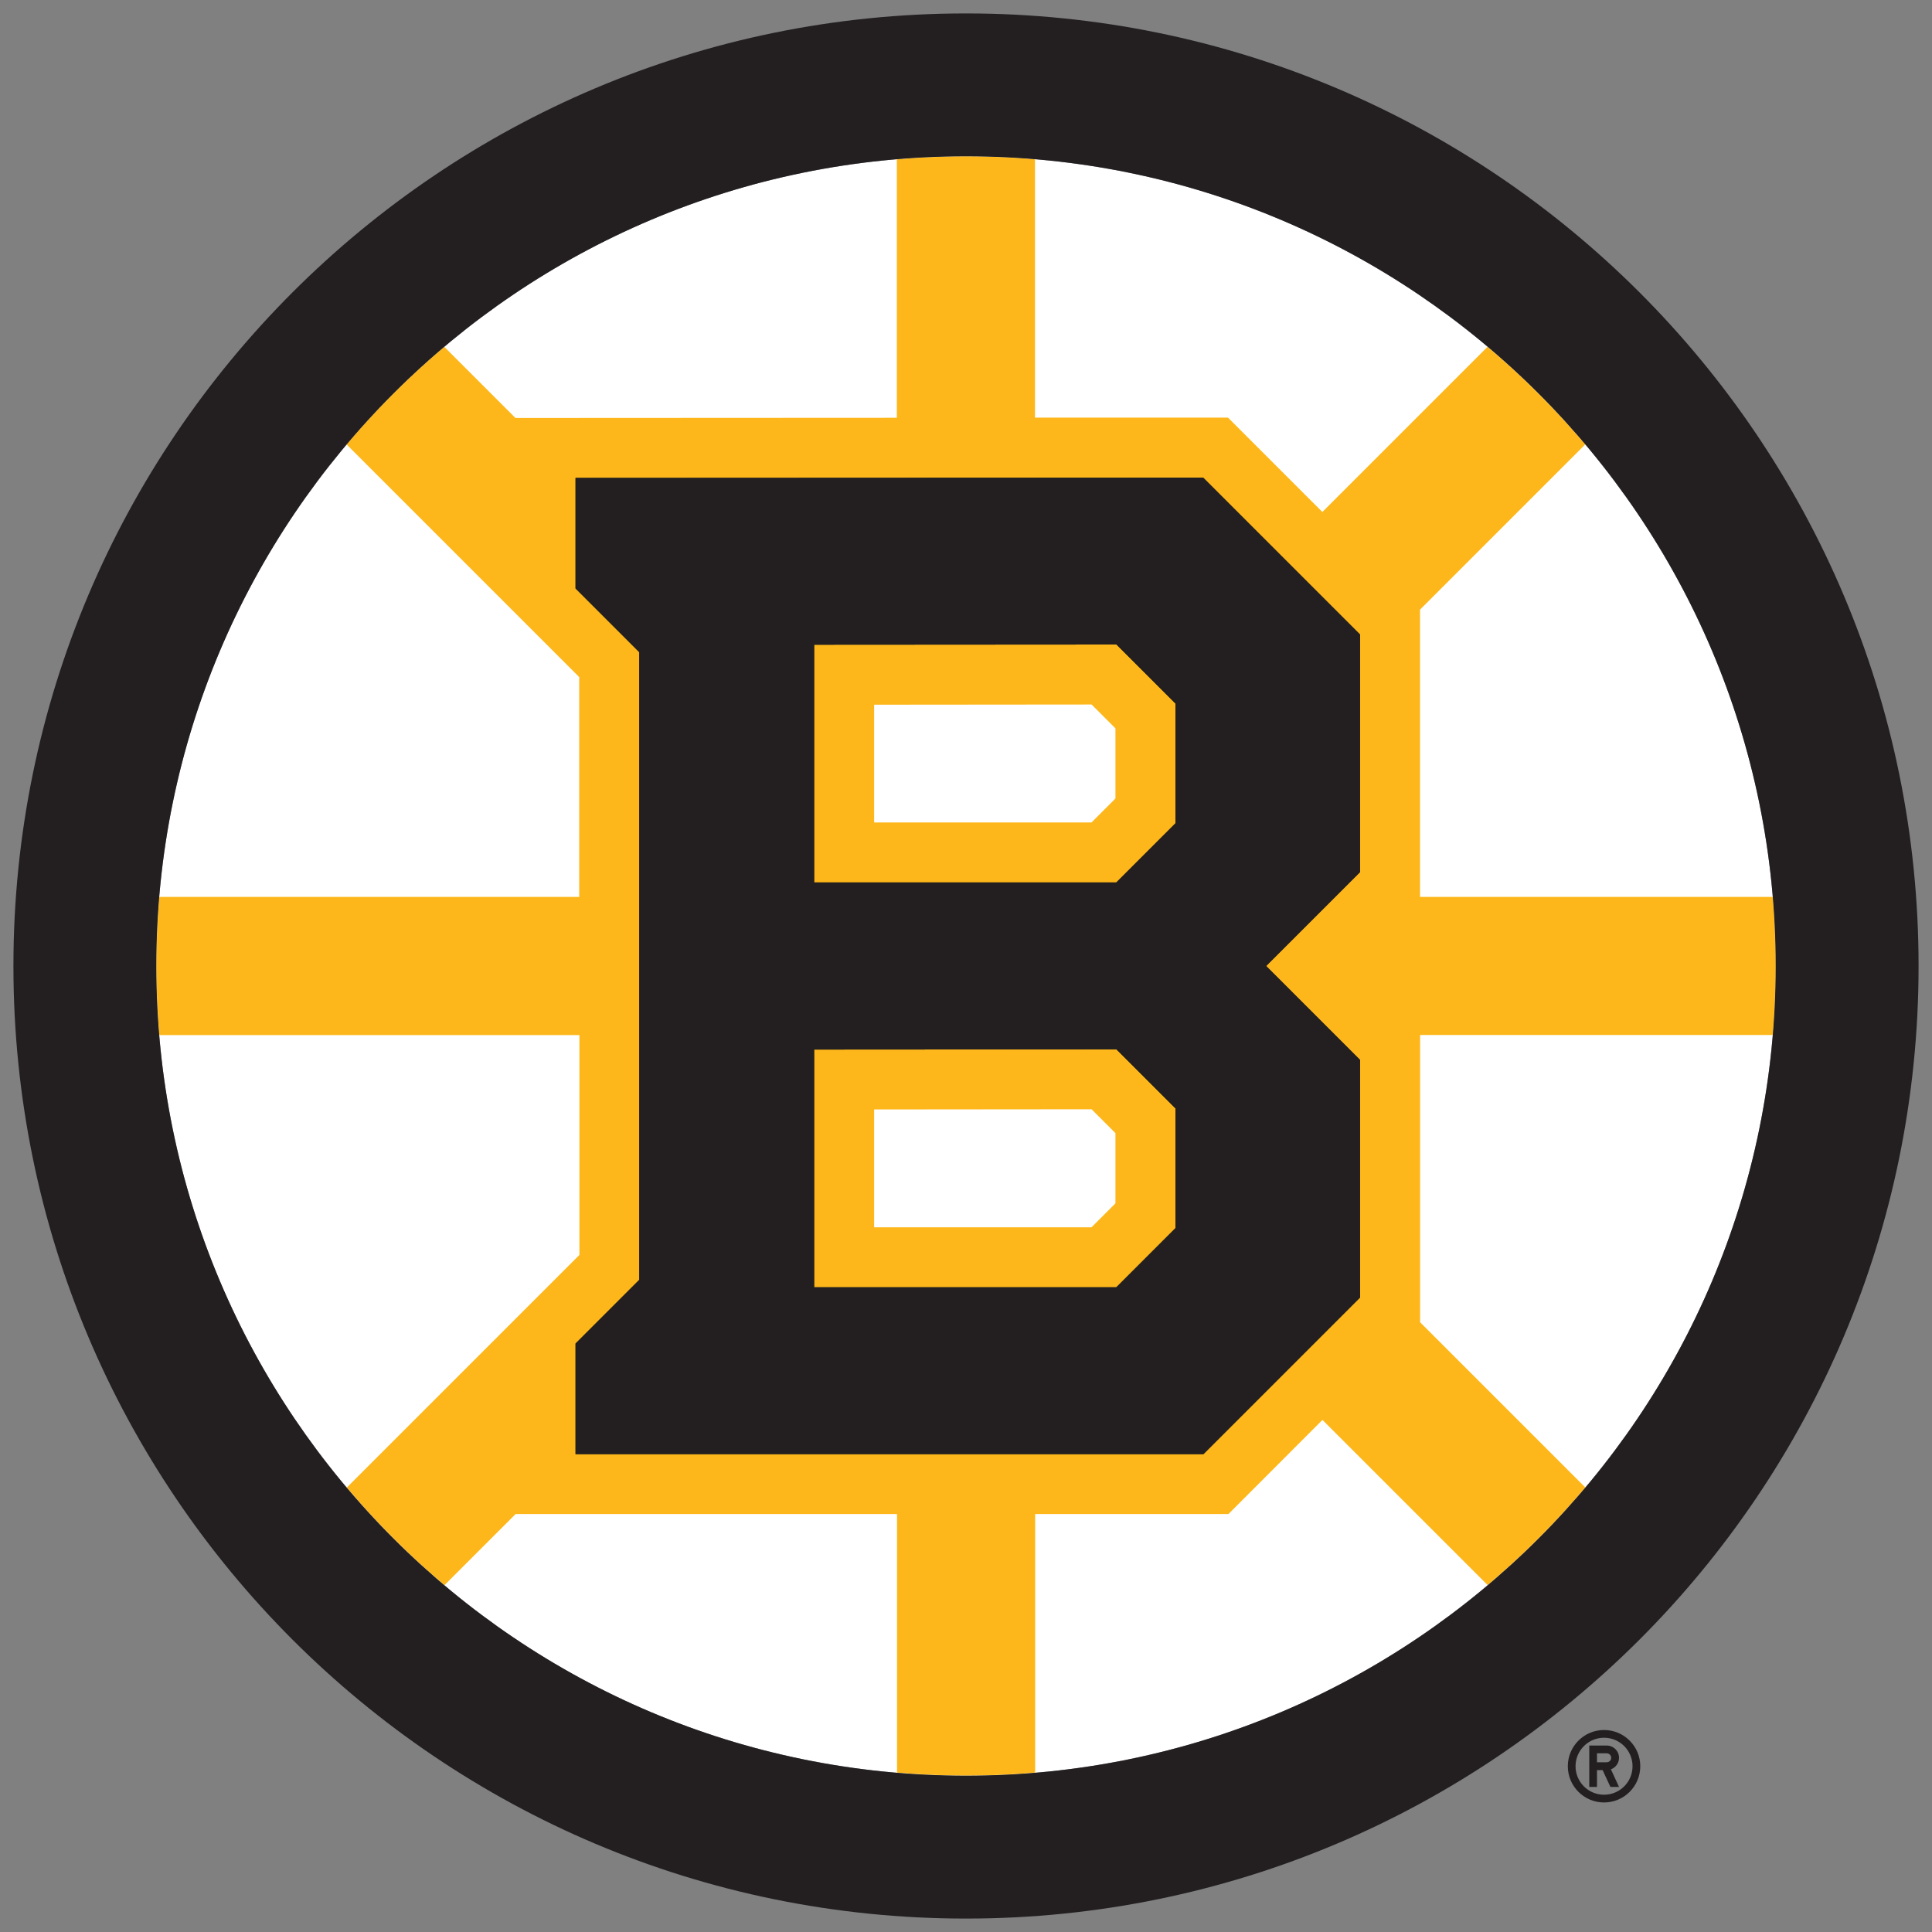 <?xml version="1.0" encoding="UTF-8"?><svg id="Layer_1" xmlns="http://www.w3.org/2000/svg" viewBox="0 0 200 200"><rect x="0" y="0" width="200" height="200" fill="#808080" stroke="none"/><defs><style>.cls-1{fill:#231f20;}.cls-2{fill:#fff;}.cls-3{fill:#fdb71a;}</style></defs><g id="boston_bruins"><path class="cls-2" d="M183.82,100c0-46.29-37.53-83.82-83.82-83.82S16.18,53.71,16.18,100s37.53,83.82,83.82,83.82,83.82-37.53,83.82-83.82"/><path class="cls-3" d="M183.51,92.85h-36.51v-29.74l17.1-17.1c-3.08-3.65-6.46-7.03-10.11-10.11l-17.1,17.1-9.77-9.77h-19.98s0-26.74,0-26.74c-2.36-.2-4.74-.31-7.15-.31s-4.79.11-7.15.31v26.76l-39.48.02-7.37-7.37c-3.65,3.08-7.03,6.46-10.11,10.11l24.08,24.08v22.76H16.49c-.2,2.36-.31,4.74-.31,7.15s.11,4.79.31,7.15h43.49v22.76l-4.87,4.87-19.21,19.21c3.08,3.65,6.46,7.03,10.11,10.11l7.37-7.37h39.48v26.77c2.36.2,4.74.31,7.15.31s4.79-.11,7.15-.31v-26.77h20.01l9.73-9.74,17.1,17.1c3.65-3.08,7.03-6.46,10.11-10.11l-17.1-17.1v-29.74h36.51c.2-2.36.31-4.74.31-7.15s-.11-4.79-.31-7.15M115.47,124.57l-2.48,2.48h-22.5v-12.2l22.51-.02,2.47,2.47v7.26ZM115.47,82.66l-2.48,2.48h-22.5v-12.19l22.51-.02,2.47,2.47v7.26Z"/><path class="cls-1" d="M100,1.39C45.54,1.39,1.39,45.54,1.39,100s44.15,98.61,98.61,98.61,98.61-44.15,98.61-98.61S154.46,1.39,100,1.39M100,183.82c-46.29,0-83.82-37.53-83.82-83.82S53.71,16.18,100,16.18s83.82,37.53,83.82,83.82-37.53,83.82-83.82,83.82"/><path class="cls-1" d="M59.58,150.53v-11.44l6.6-6.6v-64.97l-6.6-6.6v-11.44l64.97-.03,16.24,16.24v24.6l-9.72,9.72,9.72,9.72v24.6l-16.21,16.21H59.58ZM84.28,108.65v24.61h31.28l6.12-6.12v-12.4l-6.11-6.11-31.3.02ZM84.28,66.74v24.61h31.28l6.12-6.12v-12.4l-6.11-6.11-31.3.02Z"/><path class="cls-1" d="M121.68,127.14l-6.12,6.12h-31.28v-24.61l31.3-.02,6.11,6.11v12.4ZM121.68,85.23l-6.12,6.12h-31.28v-24.61l31.3-.02,6.11,6.11v12.4ZM140.79,65.68l-16.24-16.24-64.97.03v11.44l6.6,6.6v64.97l-6.6,6.6v11.44h65l16.21-16.21v-24.6l-9.72-9.72,9.72-9.72v-24.6Z"/><path class="cls-1" d="M162.3,182.84c0,2.07,1.68,3.75,3.75,3.75s3.75-1.68,3.75-3.75-1.68-3.75-3.75-3.75-3.75,1.68-3.75,3.75M169,182.84c0,1.63-1.32,2.95-2.95,2.95s-2.95-1.32-2.95-2.95,1.32-2.95,2.95-2.95,2.95,1.32,2.95,2.95M164.51,184.98h.81v-1.74h.58l.81,1.74h.89l-.84-1.82c.49-.18.84-.64.84-1.19,0-.71-.57-1.27-1.27-1.27h-1.81s0,4.29,0,4.29ZM165.32,181.5h1c.26,0,.47.21.47.47s-.21.46-.47.46h-1v-.93Z"/></g></svg>